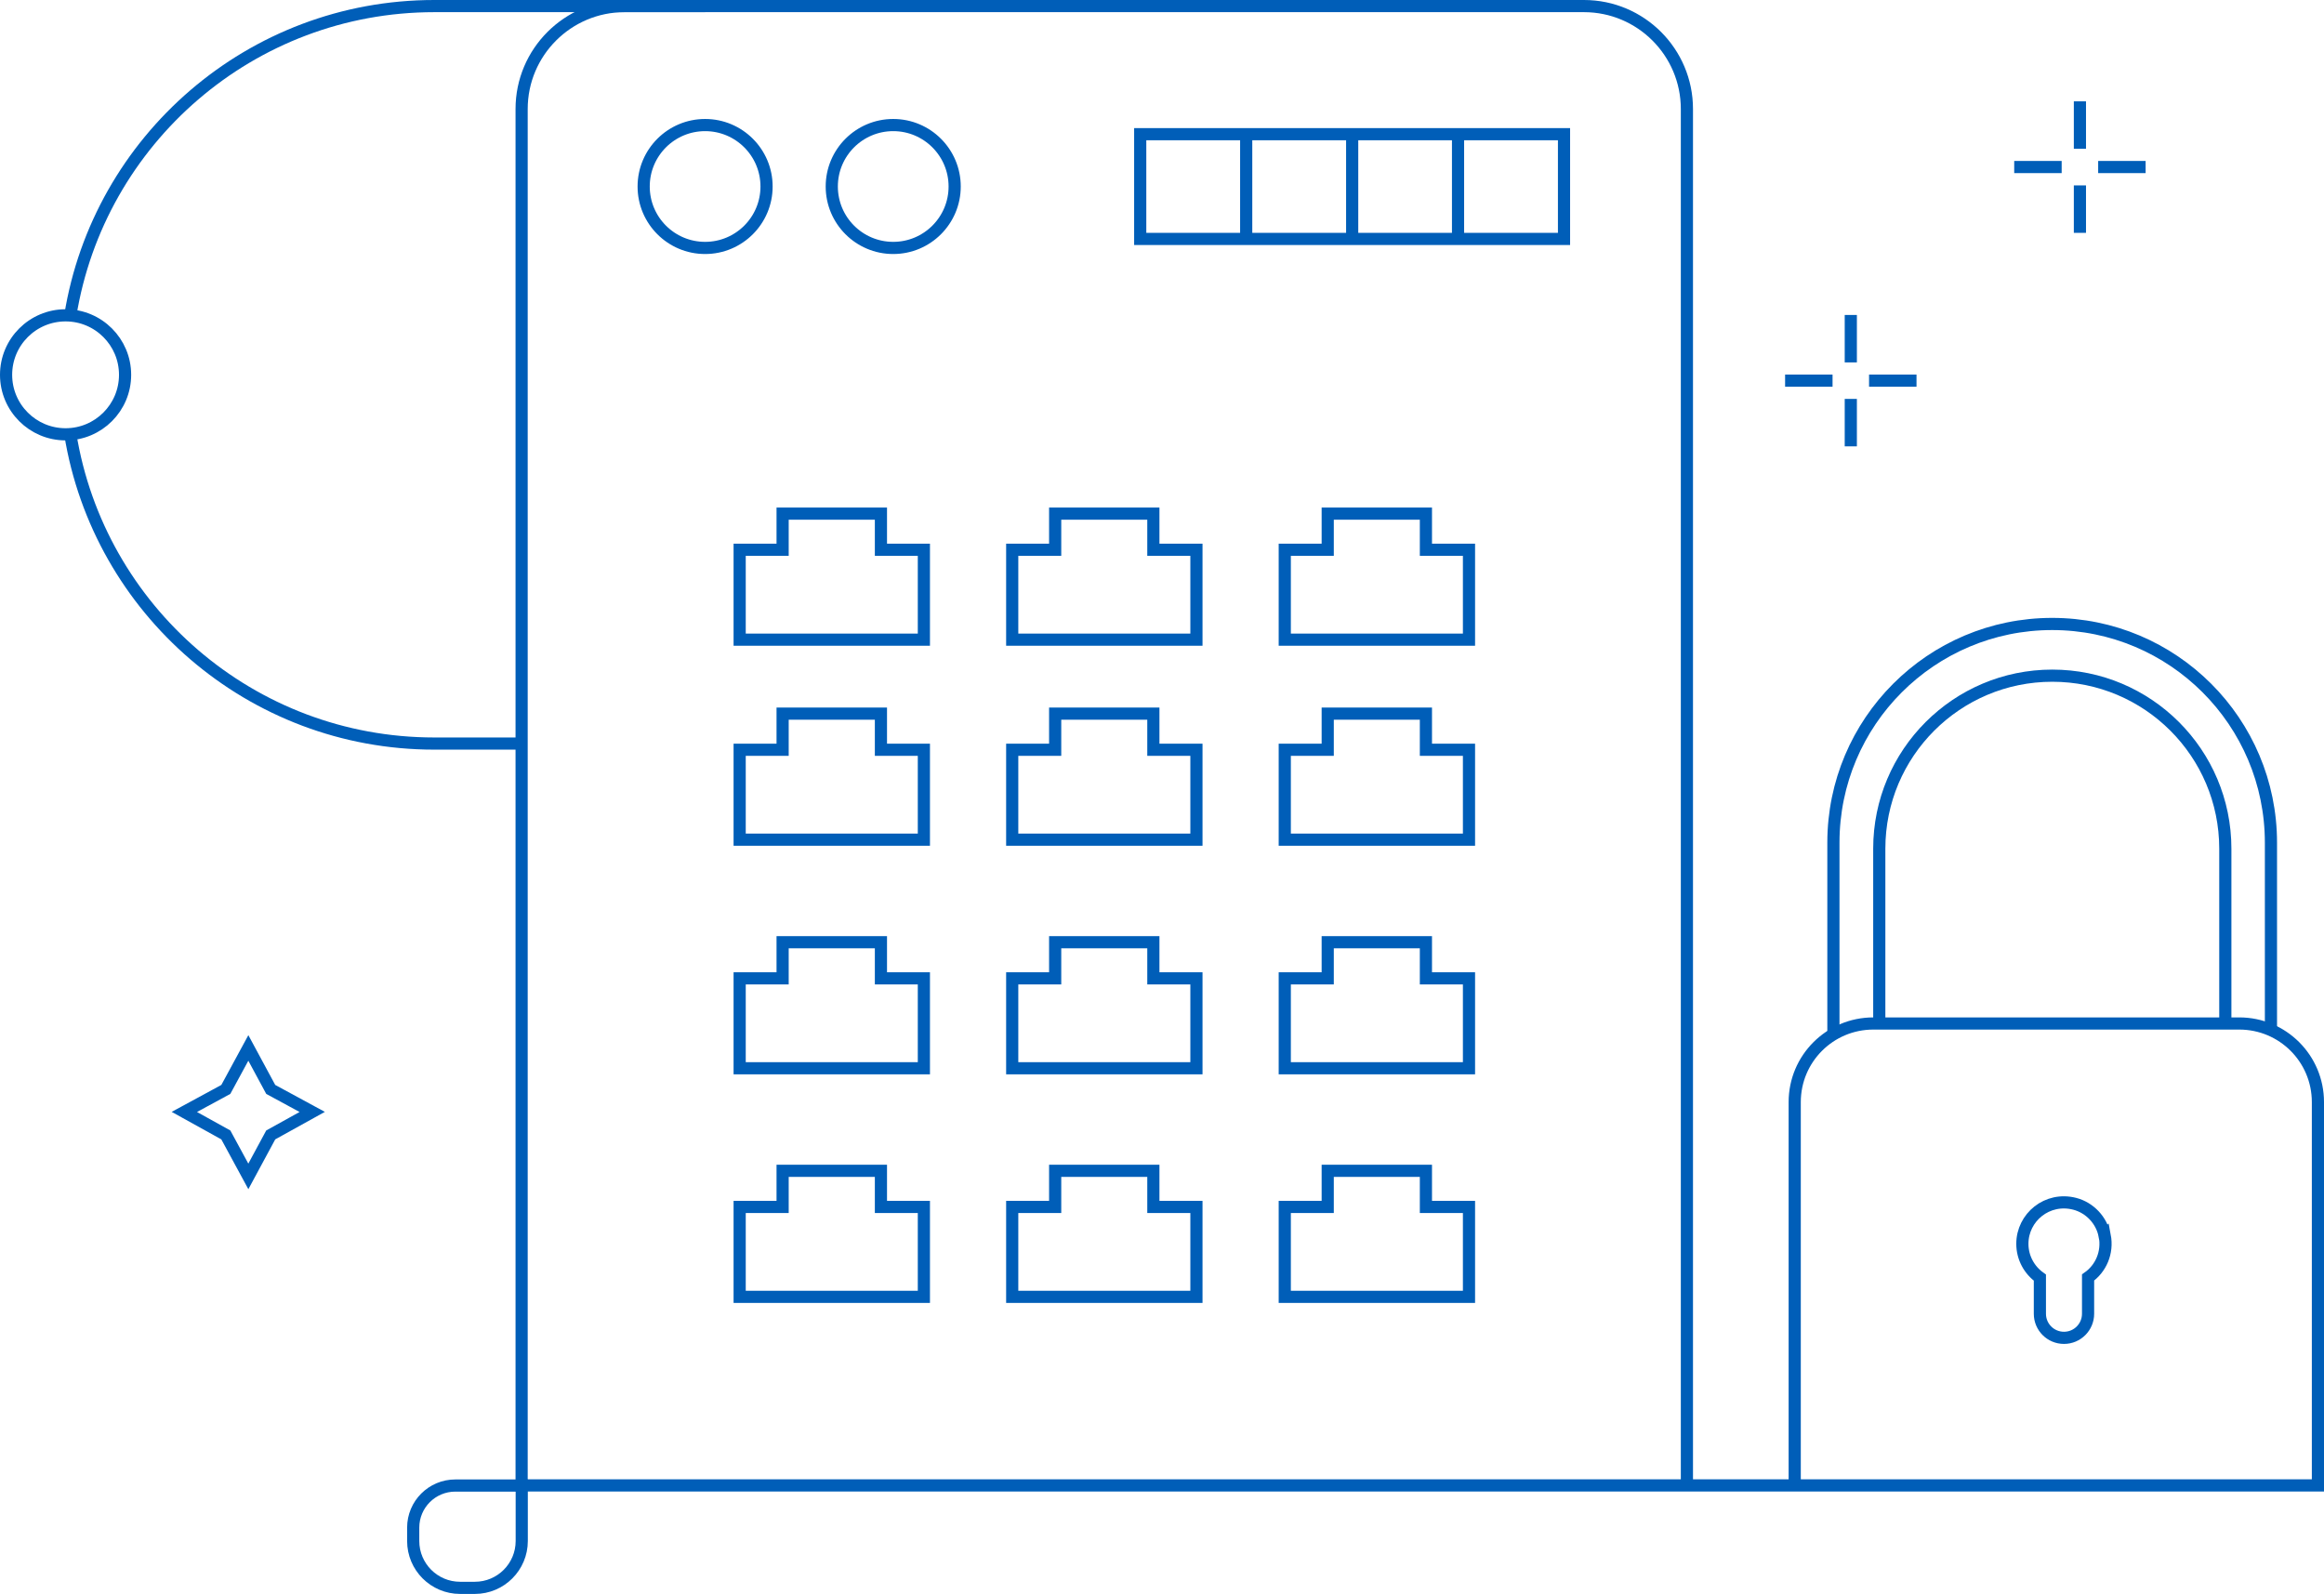 <?xml version="1.0" encoding="UTF-8" standalone="no"?>
<svg
   id="Layer_4"
   width="191"
   height="131.02"
   viewBox="0 0 191 131.02"
   version="1.1"
   sodipodi:docname="Cisco Catalyst 9000 – przełączniki i punkty dostępu-1.svg"
   inkscape:version="1.2.2 (732a01da63, 2022-12-09)"
   xmlns:inkscape="http://www.inkscape.org/namespaces/inkscape"
   xmlns:sodipodi="http://sodipodi.sourceforge.net/DTD/sodipodi-0.dtd"
   xmlns="http://www.w3.org/2000/svg"
   xmlns:svg="http://www.w3.org/2000/svg">
  <defs
     id="defs6176" />
  <sodipodi:namedview
     id="namedview6174"
     pagecolor="#ffffff"
     bordercolor="#000000"
     borderopacity="0.25"
     inkscape:showpageshadow="2"
     inkscape:pageopacity="0.0"
     inkscape:pagecheckerboard="0"
     inkscape:deskcolor="#d1d1d1"
     showgrid="false"
     inkscape:zoom="6.1364675"
     inkscape:cx="93.376197"
     inkscape:cy="28.273595"
     inkscape:window-width="1920"
     inkscape:window-height="991"
     inkscape:window-x="-9"
     inkscape:window-y="-9"
     inkscape:window-maximized="1"
     inkscape:current-layer="Layer_4" />
  <path
     d="m5.78,35.7c2.34,14.41,14.84,25.42,29.91,25.42h7.17"
     fill="none"
     stroke="#3ab8b7"
     stroke-miterlimit="10"
     id="path6103"
     style="stroke:#005eb8;stroke-opacity:1" />
  <path
     d="m57.95.5h-22.26C20.62.5,8.11,11.51,5.78,25.93"
     fill="none"
     stroke="#3ab8b7"
     stroke-miterlimit="10"
     id="path6105"
     style="stroke:#005eb8;stroke-opacity:1" />
  <circle
     cx="5.39"
     cy="30.81"
     r="4.89"
     fill="none"
     stroke="#3ab8b7"
     stroke-miterlimit="10"
     id="circle6107"
     style="stroke:#005eb8;stroke-opacity:1" />
  <line
     x1="146.71"
     y1="31.29"
     x2="150.61"
     y2="31.29"
     fill="none"
     stroke="#3ab8b7"
     stroke-miterlimit="10"
     id="line6109"
     style="stroke:#005eb8;stroke-opacity:1" />
  <line
     x1="153.61"
     y1="31.29"
     x2="157.51"
     y2="31.29"
     fill="none"
     stroke="#3ab8b7"
     stroke-miterlimit="10"
     id="line6111"
     style="stroke:#005eb8;stroke-opacity:1" />
  <line
     x1="152.11"
     y1="25.89"
     x2="152.11"
     y2="29.79"
     fill="none"
     stroke="#3ab8b7"
     stroke-miterlimit="10"
     id="line6113"
     style="stroke:#005eb8;stroke-opacity:1" />
  <line
     x1="152.11"
     y1="32.79"
     x2="152.11"
     y2="36.69"
     fill="none"
     stroke="#3ab8b7"
     stroke-miterlimit="10"
     id="line6115"
     style="stroke:#005eb8;stroke-opacity:1" />
  <line
     x1="165.54"
     y1="13.73"
     x2="169.44"
     y2="13.73"
     fill="none"
     stroke="#3ab8b7"
     stroke-miterlimit="10"
     id="line6117"
     style="stroke:#005eb8;stroke-opacity:1" />
  <line
     x1="172.44"
     y1="13.73"
     x2="176.34"
     y2="13.73"
     fill="none"
     stroke="#3ab8b7"
     stroke-miterlimit="10"
     id="line6119"
     style="stroke:#005eb8;stroke-opacity:1" />
  <line
     x1="170.94"
     y1="8.33"
     x2="170.94"
     y2="12.23"
     fill="none"
     stroke="#3ab8b7"
     stroke-miterlimit="10"
     id="line6121"
     style="stroke:#005eb8;stroke-opacity:1" />
  <line
     x1="170.94"
     y1="15.24"
     x2="170.94"
     y2="19.14"
     fill="none"
     stroke="#3ab8b7"
     stroke-miterlimit="10"
     id="line6123"
     style="stroke:#005eb8;stroke-opacity:1" />
  <polygon
     points="72.4 61.63 72.4 58.66 64.32 58.66 64.32 61.63 60.79 61.63 60.79 69.02 75.93 69.02 75.93 61.63 72.4 61.63"
     fill="none"
     stroke="#3ab8b7"
     stroke-miterlimit="10"
     id="polygon6125"
     style="stroke:#005eb8;stroke-opacity:1" />
  <polygon
     points="94.79 61.63 94.79 58.66 86.72 58.66 86.72 61.63 83.19 61.63 83.19 69.02 98.33 69.02 98.33 61.63 94.79 61.63"
     fill="none"
     stroke="#3ab8b7"
     stroke-miterlimit="10"
     id="polygon6127"
     style="stroke:#005eb8;stroke-opacity:1" />
  <polygon
     points="117.19 61.63 117.19 58.66 109.12 58.66 109.12 61.63 105.59 61.63 105.59 69.02 120.73 69.02 120.73 61.63 117.19 61.63"
     fill="none"
     stroke="#3ab8b7"
     stroke-miterlimit="10"
     id="polygon6129"
     style="stroke:#005eb8;stroke-opacity:1" />
  <polygon
     points="72.4 80.42 72.4 77.45 64.32 77.45 64.32 80.42 60.79 80.42 60.79 87.81 75.93 87.81 75.93 80.42 72.4 80.42"
     fill="none"
     stroke="#3ab8b7"
     stroke-miterlimit="10"
     id="polygon6131"
     style="stroke:#005eb8;stroke-opacity:1" />
  <polygon
     points="94.79 80.42 94.79 77.45 86.72 77.45 86.72 80.42 83.19 80.42 83.19 87.81 98.33 87.81 98.33 80.42 94.79 80.42"
     fill="none"
     stroke="#3ab8b7"
     stroke-miterlimit="10"
     id="polygon6133"
     style="stroke:#005eb8;stroke-opacity:1" />
  <polygon
     points="117.19 80.42 117.19 77.45 109.12 77.45 109.12 80.42 105.59 80.42 105.59 87.81 120.73 87.81 120.73 80.42 117.19 80.42"
     fill="none"
     stroke="#3ab8b7"
     stroke-miterlimit="10"
     id="polygon6135"
     style="stroke:#005eb8;stroke-opacity:1" />
  <polygon
     points="72.4 99.21 72.4 96.24 64.32 96.24 64.32 99.21 60.79 99.21 60.79 106.6 75.93 106.6 75.93 99.21 72.4 99.21"
     fill="none"
     stroke="#3ab8b7"
     stroke-miterlimit="10"
     id="polygon6137"
     style="stroke:#005eb8;stroke-opacity:1" />
  <polygon
     points="94.79 99.21 94.79 96.24 86.72 96.24 86.72 99.21 83.19 99.21 83.19 106.6 98.33 106.6 98.33 99.21 94.79 99.21"
     fill="none"
     stroke="#3ab8b7"
     stroke-miterlimit="10"
     id="polygon6139"
     style="stroke:#005eb8;stroke-opacity:1" />
  <polygon
     points="117.19 99.21 117.19 96.24 109.12 96.24 109.12 99.21 105.59 99.21 105.59 106.6 120.73 106.6 120.73 99.21 117.19 99.21"
     fill="none"
     stroke="#3ab8b7"
     stroke-miterlimit="10"
     id="polygon6141"
     style="stroke:#005eb8;stroke-opacity:1" />
  <polygon
     points="72.4 45.19 72.4 42.22 64.32 42.22 64.32 45.19 60.79 45.19 60.79 52.58 75.93 52.58 75.93 45.19 72.4 45.19"
     fill="none"
     stroke="#3ab8b7"
     stroke-miterlimit="10"
     id="polygon6143"
     style="stroke:#005eb8;stroke-opacity:1" />
  <polygon
     points="94.79 45.19 94.79 42.22 86.72 42.22 86.72 45.19 83.19 45.19 83.19 52.58 98.33 52.58 98.33 45.19 94.79 45.19"
     fill="none"
     stroke="#3ab8b7"
     stroke-miterlimit="10"
     id="polygon6145"
     style="stroke:#005eb8;stroke-opacity:1" />
  <polygon
     points="117.19 45.19 117.19 42.22 109.12 42.22 109.12 45.19 105.59 45.19 105.59 52.58 120.73 52.58 120.73 45.19 117.19 45.19"
     fill="none"
     stroke="#3ab8b7"
     stroke-miterlimit="10"
     id="polygon6147"
     style="stroke:#005eb8;stroke-opacity:1" />
  <rect
     x="93.71"
     y="11.03"
     width="34.83"
     height="8.61"
     fill="none"
     stroke="#3ab8b7"
     stroke-miterlimit="10"
     id="rect6149"
     style="stroke:#005eb8;stroke-opacity:1" />
  <line
     x1="102.42"
     y1="11.03"
     x2="102.42"
     y2="19.64"
     fill="none"
     stroke="#3ab8b7"
     stroke-miterlimit="10"
     id="line6151"
     style="stroke:#005eb8;stroke-opacity:1" />
  <line
     x1="111.13"
     y1="11.03"
     x2="111.13"
     y2="19.64"
     fill="none"
     stroke="#3ab8b7"
     stroke-miterlimit="10"
     id="line6153"
     style="stroke:#005eb8;stroke-opacity:1" />
  <line
     x1="119.83"
     y1="11.03"
     x2="119.83"
     y2="19.64"
     fill="none"
     stroke="#3ab8b7"
     stroke-miterlimit="10"
     id="line6155"
     style="stroke:#005eb8;stroke-opacity:1" />
  <circle
     cx="57.95"
     cy="15.33"
     r="5.05"
     fill="none"
     stroke="#3ab8b7"
     stroke-miterlimit="10"
     id="circle6157"
     style="stroke:#005eb8;stroke-opacity:1" />
  <circle
     cx="73.41"
     cy="15.33"
     r="5.05"
     fill="none"
     stroke="#3ab8b7"
     stroke-miterlimit="10"
     id="circle6159"
     style="stroke:#005eb8;stroke-opacity:1" />
  <polygon
     points="18.56 89.55 15.15 91.4 18.56 93.29 20.41 96.7 22.25 93.29 25.66 91.4 22.25 89.55 20.41 86.14 18.56 89.55"
     fill="none"
     stroke="#3ab8b7"
     stroke-miterlimit="10"
     id="polygon6161"
     style="stroke:#005eb8;stroke-opacity:1" />
  <path
     d="m147.5,121.74v-31.15c0-3.57,2.89-6.46,6.46-6.46h30.08c3.57,0,6.46,2.89,6.46,6.46v31.51H42.87V8.96c0-4.67,3.79-8.46,8.46-8.46h78.85c4.67,0,8.46,3.79,8.46,8.46v113.15"
     fill="none"
     stroke="#3ab8b7"
     stroke-miterlimit="10"
     id="path6163"
     style="stroke:#005eb8;stroke-opacity:1" />
  <path
     d="m182.89,84.14v-14.38c0-7.86-6.37-14.22-14.22-14.22h0c-7.86,0-14.22,6.37-14.22,14.22v14.33"
     fill="none"
     stroke="#3ab8b7"
     stroke-miterlimit="10"
     id="path6165"
     style="stroke:#005eb8;stroke-opacity:1" />
  <path
     d="m150.68,85.03v-15.76c0-9.93,8.05-17.98,17.98-17.98h0c9.93,0,17.98,8.05,17.98,17.98v15.42"
     fill="none"
     stroke="#3ab8b7"
     stroke-miterlimit="10"
     id="path6167"
     style="stroke:#005eb8;stroke-opacity:1" />
  <path
     d="m172.98,101.56c.27,1.42-.33,2.72-1.37,3.45v2.98c0,1.09-.88,1.98-1.98,1.98h0c-1.09,0-1.98-.88-1.98-1.98v-2.97c-.87-.62-1.44-1.63-1.44-2.78,0-2.17,2.04-3.87,4.3-3.29,1.24.32,2.22,1.36,2.46,2.62Z"
     fill="none"
     stroke="#3ab8b7"
     stroke-miterlimit="10"
     id="path6169"
     style="stroke:#005eb8;stroke-opacity:1" />
  <path
     d="m34.21,121.86h4.56c2.12,0,3.85,1.72,3.85,3.85v1.22c0,2.12-1.72,3.85-3.85,3.85h-1.1c-1.91,0-3.46-1.55-3.46-3.46v-5.45h0Z"
     transform="translate(164.74 87.9) rotate(90)"
     fill="none"
     stroke="#3ab8b7"
     stroke-miterlimit="10"
     id="path6171"
     style="stroke:#005eb8;stroke-opacity:1" />
</svg>
